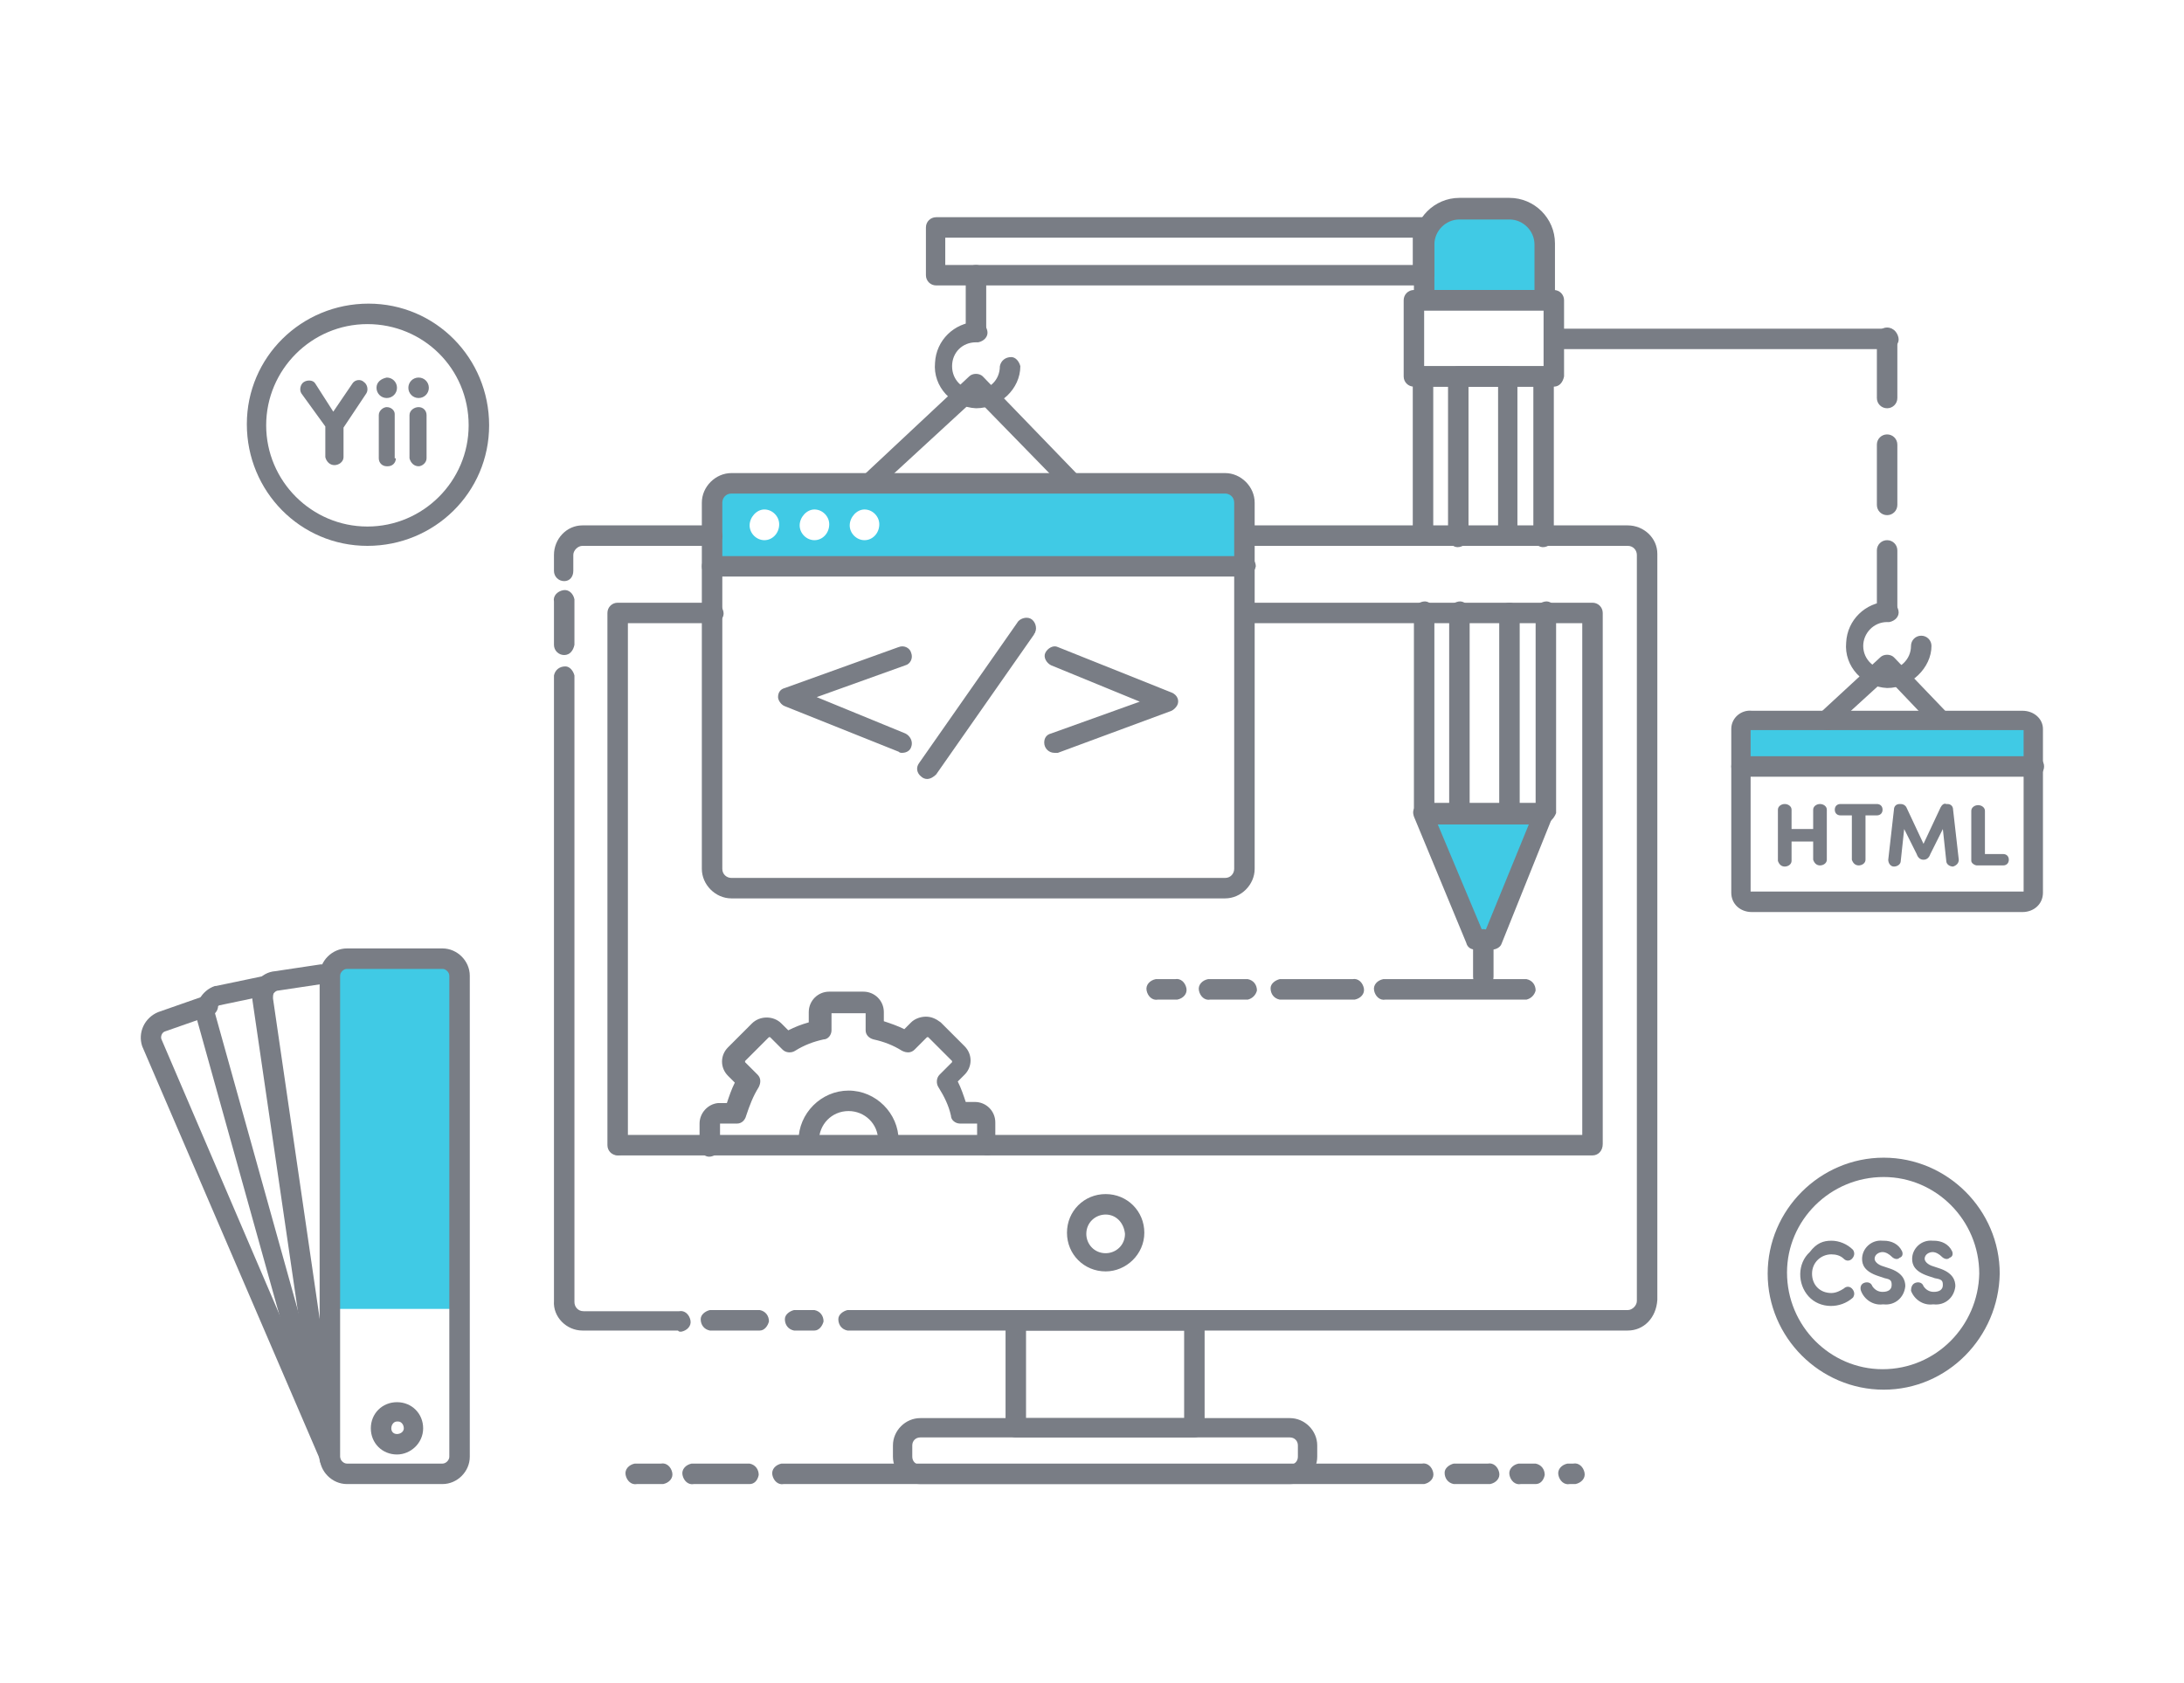 <svg xmlns="http://www.w3.org/2000/svg" id="Layer_1" x="0" y="0" version="1.1" viewBox="0 0 192 148" xml:space="preserve"><style>.st0{fill:#40cae5}.st1{fill:#797d85}</style><path d="M29 115.1V85.8c0-.8.7-1.5 1.5-1.5h8.4c.8 0 1.5.7 1.5 1.5v29.3H29z" class="st0"/><path d="M38.9 130.5h-8.4c-1.3 0-2.4-1.1-2.4-2.4V85.8c0-1.3 1.1-2.4 2.4-2.4h8.4c1.3 0 2.4 1.1 2.4 2.4v42.3c0 1.3-1.1 2.4-2.4 2.4zm-8.4-45.3c-.3 0-.6.3-.6.6v42.3c0 .3.3.6.6.6h8.4c.3 0 .6-.3.6-.6V85.8c0-.3-.3-.6-.6-.6h-8.4z" class="st1"/><path d="M29 129.2c-.4 0-.8-.3-.9-.8L22.2 88c-.2-1.3.7-2.5 2-2.6l4-.6c.5 0 .9.3 1 .8 0 .5-.3.9-.7.9l-4 .6c-.2 0-.3.1-.4.2-.1.1-.1.3-.1.5l5.9 40.5c.1.5-.3.9-.7 1l-.2-.1z" class="st1"/><path d="M28.8 128.2c-.4 0-.7-.3-.9-.6l-10.6-38c-.3-1.2.4-2.5 1.6-2.9h.1l4.3-.9c.5-.1.9.2 1 .7.1.5-.2.9-.7 1l-4.3.9c-.3.1-.5.4-.4.7l10.6 38c.1.5-.1.9-.6 1.1h-.1z" class="st1"/><path d="M29 129c-.4 0-.7-.2-.8-.5L12.5 92c-.4-1.2.2-2.5 1.4-3l4-1.4c.4-.2 1 0 1.2.5.2.4 0 1-.5 1.2h-.1l-4 1.4c-.3.1-.4.5-.3.7l15.6 36.4c.2.4 0 1-.4 1.1-.2 0-.3.1-.4.1zM34.9 127.9c-1.3 0-2.3-1-2.3-2.3 0-1.3 1-2.3 2.3-2.3 1.3 0 2.3 1 2.3 2.3 0 1.3-1.1 2.3-2.3 2.3zm0-2.9c-.3 0-.5.3-.5.6s.2.5.5.5.6-.2.6-.5-.2-.6-.5-.6h-.1zM32.3 48c-5.9 0-10.6-4.8-10.6-10.7 0-5.9 4.8-10.6 10.7-10.6 5.9 0 10.6 4.8 10.6 10.7C43 43.3 38.2 48 32.3 48zm0-19.5c-4.9 0-8.9 4-8.9 8.9s4 8.9 8.9 8.9 8.9-4 8.9-8.9c0-5-4-8.9-8.9-8.9z" class="st1"/><path d="M30.2 37.6v2.6c0 .4-.4.7-.8.7s-.7-.3-.8-.7v-2.7l-2.1-2.9c-.2-.3-.1-.8.2-1 .3-.2.8-.2 1 .1l1.6 2.5 1.7-2.5c.2-.3.7-.4 1-.1.3.2.4.7.2 1l-2 3zM34 33.2c.5 0 .9.4.9.9s-.4.9-.9.9-.9-.4-.9-.9.4-.8.9-.9zm.8 7.1c0 .4-.3.7-.7.7H34c-.4 0-.7-.3-.7-.7v-3.8c0-.4.4-.7.7-.7.4 0 .7.3.7.6v3.9zM36.8 33.2c.5 0 .9.4.9.9s-.4.9-.9.9-.9-.4-.9-.9.4-.9.9-.9zm.7 7.1c0 .4-.4.7-.7.7-.4 0-.7-.3-.8-.7v-3.8c0-.4.4-.7.8-.7s.7.3.7.7v3.8zM165.6 122.2c-5.6 0-10.2-4.6-10.2-10.2s4.6-10.2 10.2-10.2 10.2 4.6 10.2 10.2c-.1 5.6-4.6 10.2-10.2 10.2zm0-18.7c-4.7 0-8.5 3.8-8.5 8.4 0 4.7 3.8 8.5 8.4 8.5 4.7 0 8.4-3.8 8.5-8.4 0-4.7-3.8-8.5-8.4-8.5z" class="st1"/><path d="M161 109.1c.7 0 1.4.3 1.9.8.2.3.1.6-.1.8-.2.2-.5.2-.7 0-.3-.3-.7-.4-1.1-.4-.9 0-1.7.7-1.7 1.7s.7 1.7 1.7 1.7c.4 0 .8-.2 1.1-.4.2-.2.5-.2.7 0 .2.2.3.5.1.8-1.1 1-2.9 1-3.9-.1s-1-2.9.1-3.9c.6-.8 1.2-1 1.9-1zM163.9 112.8c.3-.1.6 0 .7.3.2.3.5.5.9.5.5 0 .8-.2.8-.6s-.1-.5-.6-.6l-.6-.2c-1.2-.4-1.4-1-1.4-1.5 0-.9.8-1.7 1.8-1.6h.1c.7 0 1.3.3 1.6.9.1.2.1.5-.2.6-.2.2-.5.1-.7-.1-.2-.2-.5-.4-.8-.4-.3 0-.7.2-.7.6 0 .1.1.4.6.6l.6.2c1.3.4 1.5 1.1 1.5 1.6-.1 1-.9 1.7-1.9 1.6h-.1c-.8.1-1.6-.4-1.9-1.2-.1-.3 0-.6.3-.7zM168.4 112.8c.3-.1.6 0 .7.3.2.3.5.5.9.5.5 0 .8-.2.8-.6s-.1-.5-.7-.6l-.6-.2c-1.2-.4-1.4-1-1.4-1.5 0-.9.8-1.7 1.8-1.6h.1c.7 0 1.3.3 1.6.9.1.2.1.5-.2.6-.2.2-.5.1-.7-.1-.2-.2-.5-.4-.8-.4-.3 0-.7.2-.7.6 0 .1.1.4.6.6l.6.2c1.3.4 1.5 1.1 1.5 1.6-.1 1-.9 1.7-1.9 1.6h-.1c-.8.1-1.6-.4-1.9-1.2 0-.3.1-.6.4-.7z" class="st1"/><path d="M135.8 26.4v-5c0-1.7-1.4-3.1-3.1-3.1h-4.4c-1.7 0-3.1 1.4-3.1 3.1v5h10.6zM131.2 82.7l4.6-11.1h-10.7l4.6 11.1z" class="st0"/><path d="M135.8 72.4h-10.6c-.5 0-.9-.4-.9-.9V53.9c-.1-.5.3-.9.8-1 .5-.1.9.3 1 .8v17h8.9V53.9c-.1-.5.3-.9.8-1s.9.3 1 .8v17.8c-.2.5-.6.9-1 .9zM125.1 48c-.5 0-.9-.4-.9-.9v-14c0-.5.4-.9.9-.9h10.6c.5 0 .9.4.9.9v14c.1.5-.3.9-.8 1s-.9-.3-1-.8V34H126v13.1c0 .5-.4.9-.9.9z" class="st1"/><path d="M132.6 72.4h-4.3c-.5 0-.9-.4-.9-.9V53.9c-.1-.5.3-.9.8-1 .5-.1.9.3 1 .8v17h2.6V53.9c0-.5.4-.9.9-.9s.9.4.9.9v17.6c-.1.5-.5.9-1 .9zM132.6 48c-.5 0-.9-.4-.9-.9V34h-2.6v13.1c.1.5-.3.9-.8 1s-.9-.3-1-.8V33.1c0-.5.4-.9.9-.9h4.3c.5 0 .9.4.9.9v14c.1.5-.3.9-.8.9z" class="st1"/><path d="M136.6 34h-12.3c-.5 0-.9-.4-.9-.9v-6.7c0-.5.4-.9.9-.9h12.3c.5 0 .9.4.9.9v6.7c-.1.5-.4.9-.9.9zm-11.4-1.8h10.5v-4.9h-10.5v4.9z" class="st1"/><path d="M135.8 27.3h-10.6c-.5 0-.9-.4-.9-.9v-5c0-2.2 1.8-4 4-4h4.4c2.2 0 4 1.8 4 4v5c0 .5-.4.9-.9.9zm-9.8-1.7h8.9v-4.1c0-1.2-1-2.2-2.2-2.2h-4.4c-1.2 0-2.2 1-2.2 2.2v4.1zM131.2 83.5h-1.5c-.4 0-.7-.2-.8-.6l-4.6-11.1c-.1-.3-.1-.6.1-.8.2-.2.4-.4.7-.4h10.6c.3 0 .6.1.7.4.2.2.2.5.1.8L132 83c-.1.3-.5.5-.8.5zm-.9-1.7h.3l3.8-9.3h-8l3.9 9.3z" class="st1"/><path d="M130.4 86.8c-.5 0-.9-.4-.9-.9v-3.3c0-.5.4-.9.9-.9s.9.4.9.9v3.3c0 .5-.4.9-.9.9z" class="st1"/><path d="M107.7 42.5H64.3c-1.1.1-1.8 1.1-1.7 2.2v5.2h46.9v-5.2c0-1.1-.7-2.1-1.8-2.2zm-40.5 5c-.7 0-1.3-.6-1.3-1.3 0-.7.6-1.4 1.3-1.4.7 0 1.3.6 1.3 1.3 0 .8-.6 1.4-1.3 1.4zm4.4 0c-.7 0-1.3-.6-1.3-1.3 0-.7.6-1.4 1.3-1.4.7 0 1.3.6 1.3 1.3 0 .8-.6 1.4-1.3 1.4zm4.4 0c-.7 0-1.3-.6-1.3-1.3 0-.7.6-1.4 1.3-1.4.7 0 1.3.6 1.3 1.3 0 .8-.6 1.4-1.3 1.4z" class="st0"/><path d="M107.7 79H64.3c-1.4 0-2.6-1.2-2.6-2.6V44.2c0-1.4 1.2-2.6 2.6-2.6h43.4c1.4 0 2.6 1.2 2.6 2.6v32.2c0 1.4-1.2 2.6-2.6 2.6zM64.3 43.4c-.5 0-.8.4-.8.8v32.2c0 .5.4.8.8.8h43.4c.5 0 .8-.4.8-.8V44.2c0-.5-.4-.8-.8-.8H64.3z" class="st1"/><path d="M109.4 50.7H62.6c-.5 0-.9-.4-.9-.9s.4-.9.9-.9h46.9c.5 0 .9.4.9.9-.1.5-.5.9-1 .9zM79.3 66.2c-.1 0-.2 0-.3-.1l-10-4c-.3-.1-.6-.5-.6-.8 0-.4.2-.7.6-.8l10-3.6c.5-.2 1 .1 1.1.5.2.5-.1 1-.5 1.1l-7.8 2.8 7.8 3.2c.4.2.7.7.5 1.2-.1.3-.4.5-.8.5zM92.7 66.2c-.5 0-.9-.4-.9-.9 0-.4.2-.7.6-.8l7.8-2.8-7.8-3.2c-.4-.2-.7-.7-.5-1.1s.7-.7 1.1-.5l10 4c.5.2.7.7.5 1.1-.1.2-.3.4-.5.5l-10 3.7h-.3zM81.5 68.5c-.2 0-.4-.1-.5-.2-.4-.3-.5-.8-.2-1.2l8.6-12.3c.2-.4.8-.6 1.2-.4.4.2.6.8.4 1.2 0 .1-.1.1-.1.2l-8.6 12.3c-.2.2-.5.4-.8.4zM76.4 43.4c-.2 0-.5-.1-.6-.3-.3-.3-.3-.9 0-1.2l9.4-8.8c.3-.3.9-.3 1.2 0l8.5 8.8c.3.4.2.9-.1 1.2-.3.3-.8.3-1.1 0L85.8 35 77 43.1c-.2.2-.4.3-.6.3z" class="st1"/><path d="M177.8 63.4H154c-.6.1-1 .6-.9 1.2v2.8h25.7v-2.8c0-.6-.4-1.2-1-1.2z" class="st0"/><path d="M177.8 80.2H154c-1 0-1.8-.7-1.8-1.7V64.1c0-1 .9-1.7 1.8-1.6h23.8c1 0 1.8.7 1.8 1.6v14.4c0 1-.8 1.7-1.8 1.7zm-23.9-1.8h24V64.2h-24v14.2z" class="st1"/><path d="M178.8 68.3h-25.7c-.5 0-.9-.4-.9-.9s.4-.9.9-.9h25.7c.5 0 .9.4.9.9s-.4.9-.9.9zM160.7 64.2c-.5 0-.9-.4-.9-.9 0-.2.1-.5.3-.7l5.2-4.8c.3-.3.9-.3 1.2 0l4.6 4.8c.3.3.3.9 0 1.2-.3.3-.9.3-1.2 0l-4-4.2-4.6 4.2c-.2.4-.4.4-.6.4zM160.6 75.6c0 .3-.3.5-.6.5s-.5-.2-.6-.5V74h-1.9v1.7c0 .3-.3.5-.6.5s-.5-.2-.6-.5v-4.5c0-.3.3-.5.6-.5s.6.2.6.5v1.7h1.9v-1.7c0-.3.3-.5.6-.5s.6.2.6.5v4.4zM164 71.7v3.9c0 .3-.3.5-.6.5s-.5-.2-.6-.5v-3.9h-1c-.3 0-.5-.2-.5-.5s.2-.5.5-.5h3.2c.3 0 .5.2.5.5s-.2.5-.5.5h-1zM170.6 71c.1-.2.3-.4.5-.3h.1c.3 0 .5.2.5.5l.5 4.4c0 .3-.2.5-.5.6-.3 0-.6-.2-.6-.5l-.3-2.8-1.1 2.2c-.1.3-.3.5-.6.5s-.5-.2-.6-.5l-1.1-2.2-.3 2.8c0 .3-.3.5-.6.5s-.5-.3-.5-.6l.5-4.4c0-.3.2-.5.5-.5h.1c.2 0 .4.1.5.3l1.5 3.2 1.5-3.2zM174.5 75.1h1.6c.3 0 .5.2.5.5s-.2.5-.5.5h-2.3c-.2 0-.5-.2-.5-.4v-4.4c0-.3.3-.5.6-.5s.6.2.6.5v3.8zM86.8 101.6c-.5 0-.9-.4-.9-.9v-1.9h-1.5c-.4 0-.8-.3-.8-.7-.2-.9-.6-1.7-1.1-2.5-.2-.3-.2-.8.1-1.1l1.1-1.1v-.1l-2.1-2.1h-.1l-1.1 1.1c-.3.3-.7.3-1.1.1-.8-.5-1.6-.8-2.5-1-.4-.1-.7-.4-.7-.8v-1.5h-3v1.5c0 .4-.3.8-.7.8-.9.2-1.7.5-2.5 1-.3.2-.8.2-1.1-.1l-1.1-1.1h-.1l-2.1 2.1v.1l1.1 1.1c.3.3.3.7.1 1.1-.5.8-.8 1.6-1.1 2.5-.1.4-.4.7-.8.7h-1.5v1.9c.1.5-.3.9-.8 1s-.9-.3-1-.8v-2.1c0-.9.7-1.7 1.6-1.8h.8c.2-.6.4-1.2.7-1.8l-.6-.6c-.7-.7-.7-1.8 0-2.5l2.1-2.1c.7-.7 1.9-.7 2.6 0l.6.6c.6-.3 1.1-.5 1.8-.7V89c0-1 .8-1.8 1.8-1.8h3c1 0 1.8.8 1.8 1.8v.8c.6.2 1.2.4 1.8.7l.6-.6c.3-.3.8-.5 1.3-.5s.9.2 1.3.5l2.1 2.1c.7.7.7 1.8 0 2.5l-.6.6c.3.6.5 1.2.7 1.8h.8c1 0 1.8.8 1.8 1.8v1.9c.2.5-.2 1-.7 1zm-8.7-.4c-.5 0-.9-.4-.9-.9 0-1.5-1.2-2.6-2.6-2.6-1.5 0-2.6 1.2-2.6 2.6.1.5-.3.9-.8 1-.5.1-.9-.3-1-.8v-.2c0-2.4 2-4.4 4.4-4.4 2.4 0 4.4 2 4.4 4.4 0 .5-.4.9-.9.9zM49.6 57.6c-.5 0-.9-.4-.9-.9v-3.8c-.1-.5.3-.9.8-1s.9.3 1 .8v4c-.1.5-.4.9-.9.9zM59.6 117h-8.4c-1.4 0-2.6-1.2-2.5-2.6v-55c.1-.5.5-.8 1-.8.4 0 .7.4.8.8v55.1c0 .4.3.8.8.8h8.4c.5-.1.9.3 1 .8.1.5-.3.9-.8 1-.2 0-.2 0-.3-.1zM66.8 117h-4.4c-.5-.1-.8-.5-.8-1 0-.4.4-.7.8-.8h4.4c.5.1.8.5.8 1-.1.4-.4.8-.8.8zM71.6 117h-1.8c-.5-.1-.8-.5-.8-1 0-.4.4-.7.8-.8h1.8c.5.1.8.5.8 1-.1.4-.4.8-.8.8zM49.6 51.1c-.5 0-.9-.4-.9-.9v-1.4c0-1.4 1.1-2.6 2.5-2.6h11.3c.5-.1.9.3 1 .8s-.3.9-.8 1H51.2c-.4 0-.8.4-.8.8v1.4c0 .5-.3.9-.8.9z" class="st1"/><path d="M143.1 117H74.5c-.5-.1-.8-.5-.8-1 0-.4.4-.7.8-.8h68.6c.4 0 .8-.4.8-.8V48.8c0-.4-.3-.8-.8-.8h-33.6c-.5-.1-.8-.5-.8-1 0-.4.4-.7.8-.8h33.6c1.4 0 2.6 1.1 2.6 2.5v65.6c-.1 1.6-1.2 2.7-2.6 2.7zM54.3 101.6c-.5 0-.9-.4-.9-.9V53.9c0-.5.4-.9.9-.9h8.3c.5-.1.9.3 1 .8s-.3.9-.8 1H55.2v45.9c0 .5-.4.9-.9.9z" class="st1"/><path d="M140 101.6H54.3c-.5-.1-.8-.5-.8-1 0-.4.4-.7.8-.8h84.8v-45h-29.7c-.5-.1-.8-.5-.8-1 0-.4.4-.7.8-.8H140c.5 0 .9.4.9.9v46.7c0 .6-.4 1-.9 1zM105 126.4H89.3c-.5 0-.9-.4-.9-.9v-9.4c0-.5.4-.9.9-.9H105c.5 0 .9.4.9.9v9.4c0 .5-.4.9-.9.9zm-14.8-1.7h13.9V117H90.2v7.7z" class="st1"/><path d="M113.4 130.5H80.9c-1.3 0-2.4-1.1-2.4-2.4v-1c0-1.3 1.1-2.4 2.4-2.4h32.5c1.3 0 2.4 1.1 2.4 2.4v1c0 1.3-1.1 2.4-2.4 2.4zm-32.5-4.1c-.4 0-.7.3-.7.7v1c0 .4.3.7.7.7h32.5c.4 0 .7-.3.7-.7v-1c0-.4-.3-.7-.7-.7H80.9zM97.2 111.8c-1.9 0-3.4-1.5-3.4-3.4s1.5-3.4 3.4-3.4 3.4 1.5 3.4 3.4-1.6 3.4-3.4 3.4zm0-5c-.9 0-1.7.7-1.7 1.7 0 .9.7 1.7 1.7 1.7.9 0 1.7-.7 1.7-1.7-.1-1-.8-1.7-1.7-1.7z" class="st1"/><path d="M125 130.5H68.9c-.5.1-.9-.3-1-.8s.3-.9.8-1H125c.5-.1.9.3 1 .8s-.3.9-.8 1h-.2zM65.9 130.5H61c-.5.1-.9-.3-1-.8s.3-.9.8-1H65.9c.5.1.8.5.8 1-.1.5-.4.8-.8.8zM58.1 130.5H56c-.5.1-.9-.3-1-.8s.3-.9.8-1H58.1c.5-.1.9.3 1 .8s-.3.9-.8 1h-.2zM130.8 130.5h-3c-.5-.1-.8-.5-.8-1 0-.4.4-.7.8-.8h3c.5-.1.9.3 1 .8.1.5-.3.9-.8 1h-.2zM135 130.5h-1.3c-.5.1-.9-.3-1-.8-.1-.5.3-.9.8-1h1.5c.5.1.8.5.8 1-.1.5-.4.8-.8.8zM138.3 130.5h-.3c-.5.1-.9-.3-1-.8-.1-.5.3-.9.8-1h.5c.5-.1.9.3 1 .8.1.5-.3.9-.8 1h-.2zM85.8 30c-.5 0-.9-.4-.9-.9v-4.9c0-.5.4-.9.9-.9s.9.4.9.9v4.9c0 .5-.4.9-.9.9z" class="st1"/><path d="M85.8 35.9c-2.1-.1-3.8-1.9-3.6-4 .1-2 1.7-3.5 3.6-3.6.5-.1.9.3 1 .8.1.5-.3.9-.8 1h-.2c-1.2 0-2.1.9-2.1 2.1 0 1.2.9 2.1 2.1 2.1 1.2 0 2.1-.9 2.1-2.1.1-.5.5-.8 1-.8.4 0 .7.4.8.8 0 2-1.8 3.7-3.9 3.7zM125.1 25.1H82.3c-.5 0-.9-.4-.9-.9V20c0-.5.4-.9.9-.9h42.9c.5 0 .9.4.9.9v4.2c-.1.5-.5.9-1 .9zm-42-1.8h41.1v-2.4H83.1v2.4zM165.9 54.5c-.5 0-.9-.4-.9-.9v-5.2c0-.5.4-.9.9-.9s.9.4.9.9v5.2c0 .5-.4.9-.9.9zm0-9.2c-.5 0-.9-.4-.9-.9v-5.3c0-.5.4-.9.9-.9s.9.4.9.9v5.3c0 .5-.4.9-.9.9zm0-9.4c-.5 0-.9-.4-.9-.9v-5.3c0-.5.4-.9.9-.9s.9.4.9.9V35c0 .5-.4.9-.9.9z" class="st1"/><path d="M165.9 60.5c-2.1-.1-3.8-1.9-3.6-4 .1-2 1.7-3.5 3.6-3.6.5-.1.9.3 1 .8.1.5-.3.9-.8 1h-.2c-1.2 0-2.1 1-2.1 2.1 0 1.2 1 2.1 2.1 2.1s2.1-.9 2.1-2.1c0-.5.4-.9.9-.9s.9.4.9.9c0 1.9-1.8 3.7-3.9 3.7zM134.2 87.9h-12.4c-.5.1-.9-.3-1-.8-.1-.5.3-.9.8-1h12.6c.5.1.8.5.8 1-.1.4-.4.7-.8.8zM118.9 87.9h-6.4c-.5-.1-.8-.5-.8-1 0-.4.4-.7.8-.8h6.4c.5-.1.9.3 1 .8.1.5-.3.9-.8 1h-.2zM109.7 87.9h-3.3c-.5.1-.9-.3-1-.8-.1-.5.3-.9.8-1h3.5c.5.1.8.5.8 1-.1.4-.4.7-.8.8zM103.3 87.9h-1.5c-.5.1-.9-.3-1-.8-.1-.5.3-.9.8-1h1.7c.5-.1.9.3 1 .8.1.5-.3.9-.8 1h-.2zM165.9 30.7h-29.3c-.5-.1-.8-.5-.8-1 0-.4.4-.7.8-.8h29.3c.5-.1.9.3 1 .8.1.5-.3.9-.8 1h-.2z" class="st1"/></svg>